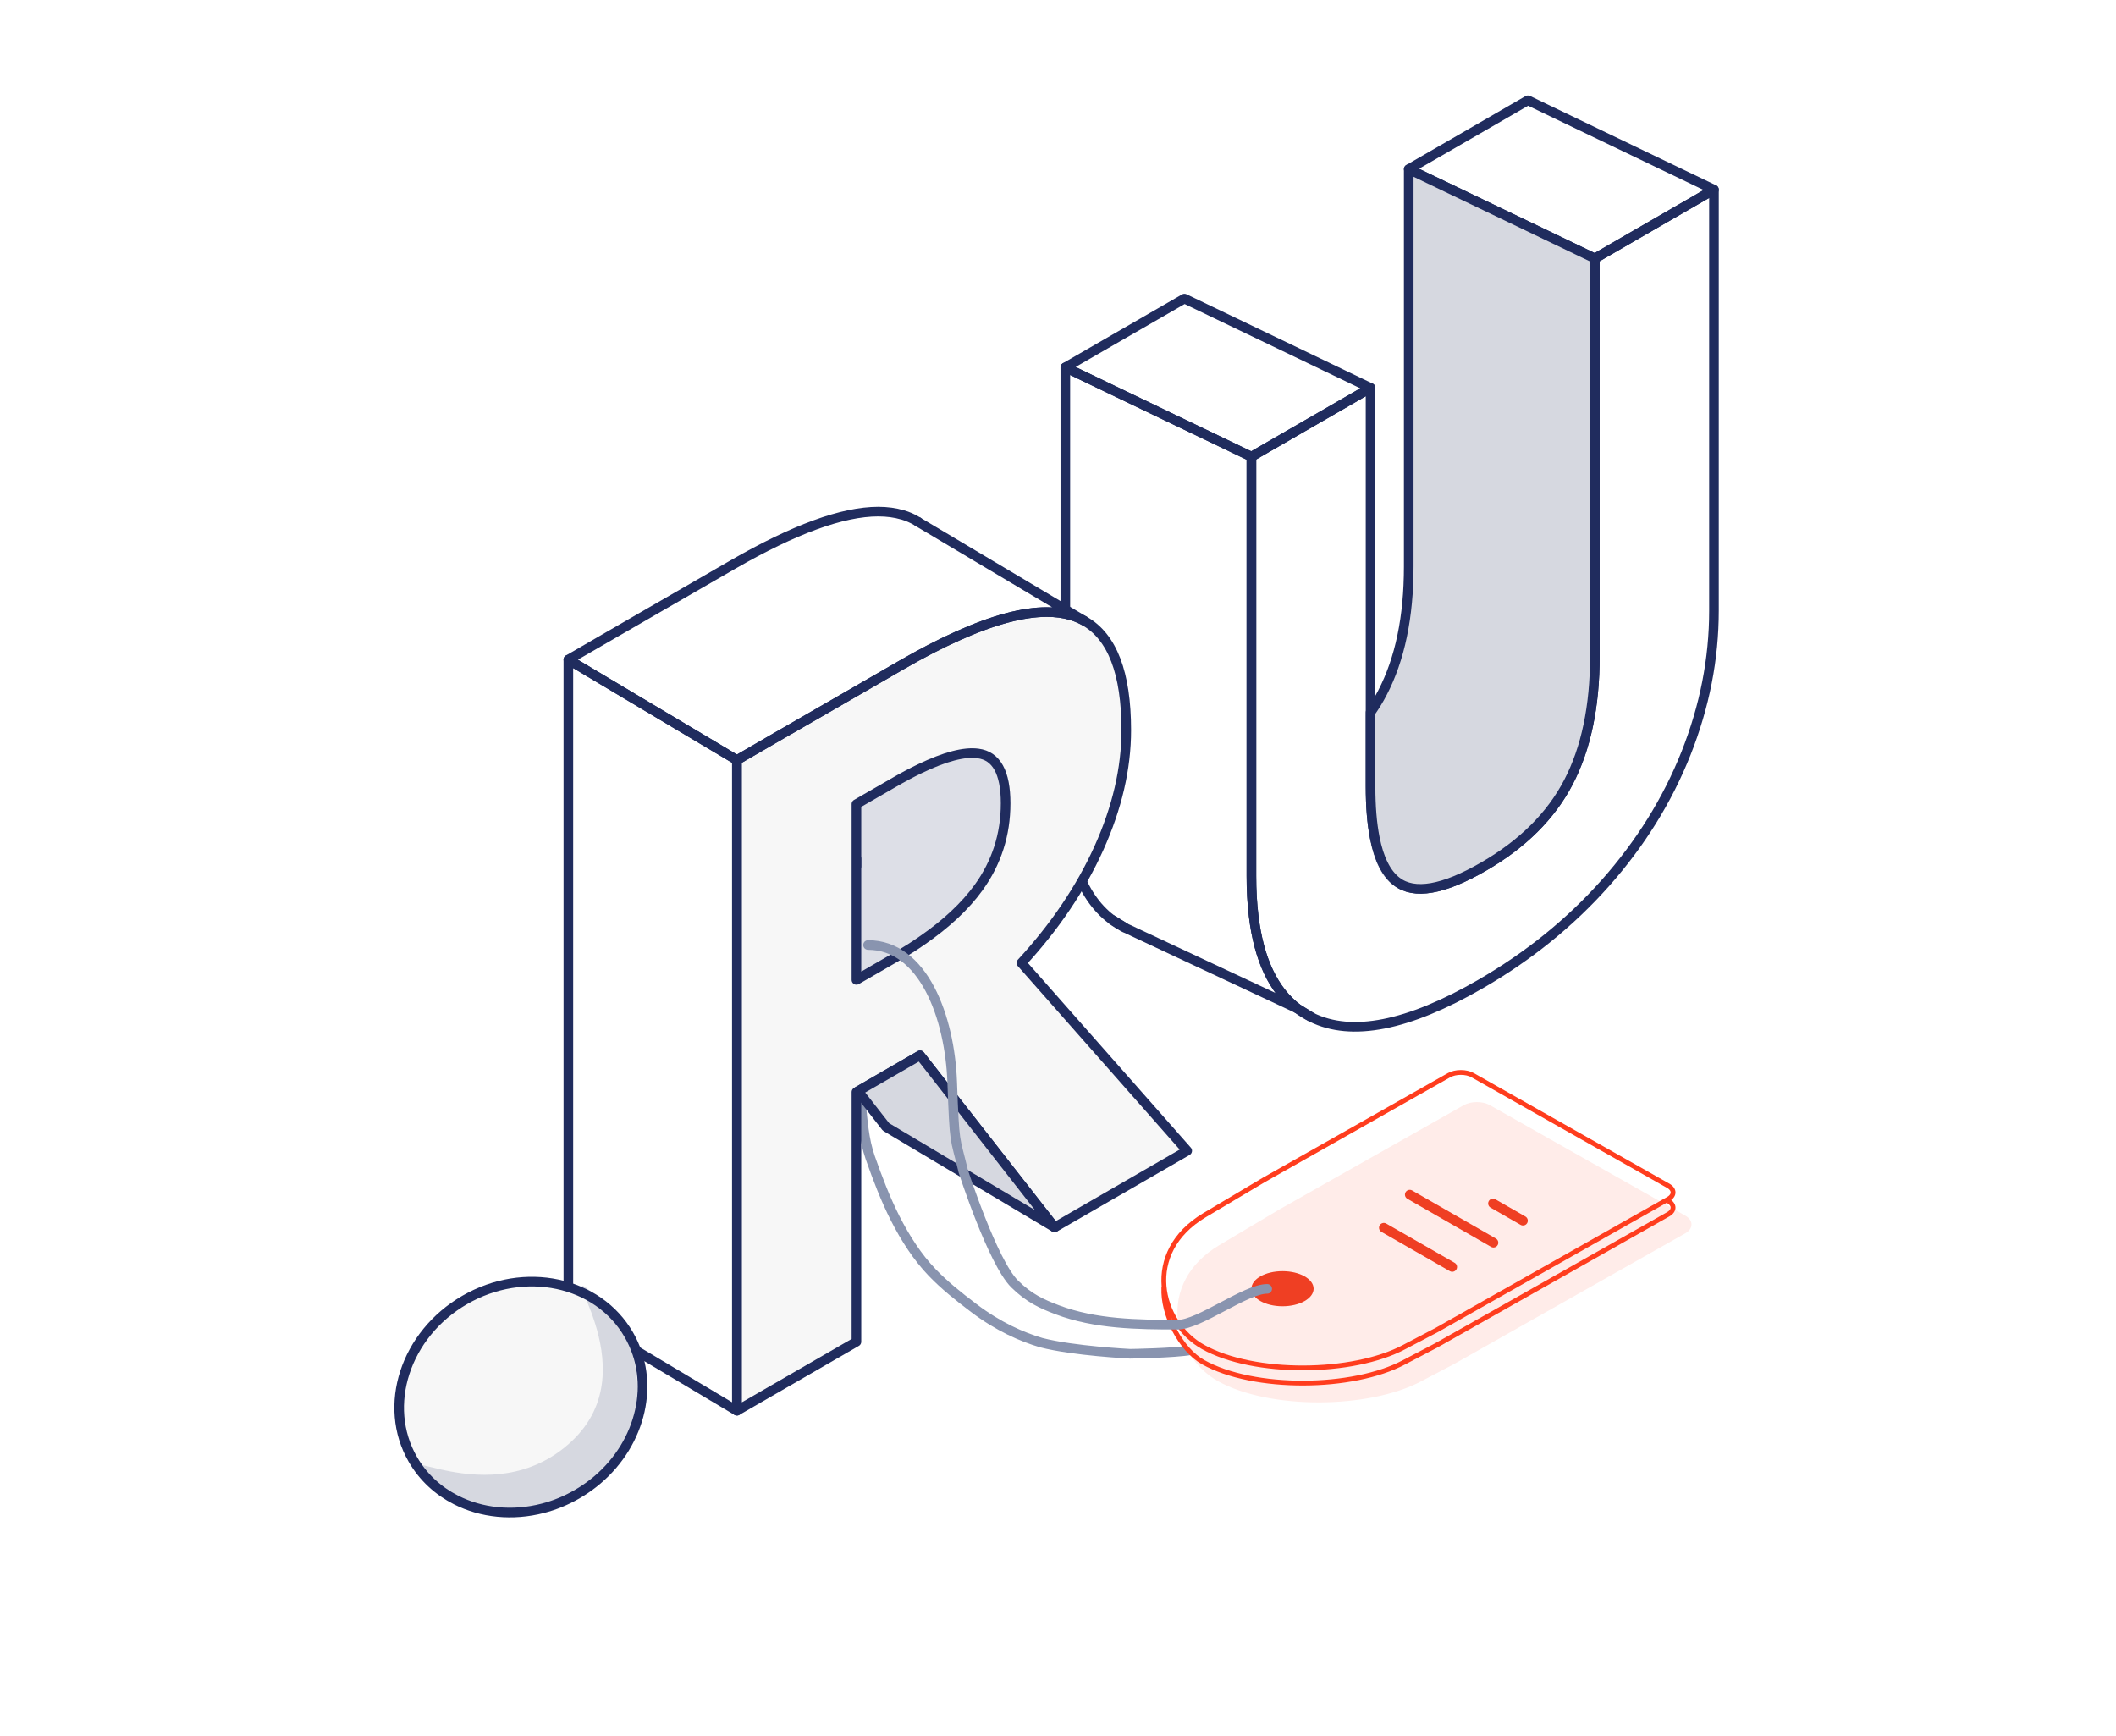 <?xml version="1.0" encoding="UTF-8" standalone="no"?> 
<svg width="440" height="361" viewBox="0 0 440 361" fill="none" xmlns="http://www.w3.org/2000/svg">
<path d="M179 229C179.402 232.976 179.631 236.919 180.955 240.701C182.444 244.958 184.124 249.363 186.158 253.363C188.212 257.404 190.777 261.438 193.893 264.657C196.435 267.283 199.1 269.422 202.5 272C207.61 275.874 212.5 278 216.5 279.182C223.21 280.927 235 281.5 235 281.5C235 281.5 244.278 281.36 247.602 280.754C249.923 280.33 252.522 279.907 254.787 279.182C256.726 278.561 259.18 277.844 260.844 276.65C261.295 276.325 261.51 275.89 262 275.631" stroke="#8994AF" stroke-width="2" stroke-linecap="round" stroke-linejoin="round"/>
<path d="M231.069 191.136C231.987 191.837 232.975 192.445 234.029 192.961L231.069 191.136Z" stroke="#202C5E" stroke-width="2" stroke-miterlimit="10"/>
<path d="M269.772 209.71C270.684 210.402 271.676 211.014 272.727 211.533L269.772 209.71Z" fill="#F7F7F7" stroke="#202C5E" stroke-width="2" stroke-miterlimit="10" stroke-linejoin="round"/>
<path d="M331.638 53.735V136.384C331.638 146.874 329.803 155.622 326.145 162.638C322.487 169.666 316.59 175.517 308.478 180.202C300.088 185.049 294.075 186.087 290.44 183.306C288.26 181.633 286.736 178.598 285.87 174.178C285.282 171.235 284.993 167.669 284.993 163.503V148.121V80.658L260.217 94.956V165.777V182.152C260.217 185.118 260.367 187.876 260.679 190.426C261.763 199.497 264.799 205.924 269.772 209.71L272.726 211.533C281.058 215.641 292.771 213.333 307.831 204.632C317.825 198.862 326.48 191.869 333.808 183.629C341.124 175.39 346.721 166.388 350.599 156.626C354.464 146.863 356.403 136.985 356.403 126.979V39.425L331.638 53.735Z" stroke="#202C5E" stroke-width="2" stroke-miterlimit="10" stroke-linejoin="round"/>
<path d="M177.348 179.337L178.087 180.179V178.517C177.844 178.794 177.602 179.06 177.348 179.337Z" fill="#F7F7F7" stroke="#202C5E" stroke-width="2" stroke-miterlimit="10" stroke-linejoin="round"/>
<path d="M260.679 190.426C260.367 187.876 260.217 185.118 260.217 182.152V165.777V94.956L246.288 88.274L221.523 76.388V163.573C221.523 177.109 224.709 186.295 231.067 191.13L234.033 192.965L269.772 209.71C264.799 205.925 261.763 199.497 260.679 190.426Z" stroke="#202C5E" stroke-width="2" stroke-miterlimit="10" stroke-linejoin="round"/>
<path d="M203.371 156.672C200.521 156.28 196.505 157.33 191.335 159.811C189.569 160.654 187.665 161.669 185.622 162.858L178.087 167.197V178.517V180.179V203.755L186.096 199.128C187.204 198.481 188.265 197.835 189.281 197.201C190.112 196.67 190.919 196.139 191.692 195.596C196.77 192.088 200.705 188.407 203.498 184.541C207.225 179.371 209.107 173.532 209.107 167.047C209.107 160.642 207.202 157.168 203.371 156.672Z" fill="#202C5E" fill-opacity="0.15"/>
<path d="M212.396 200.224C219.343 192.688 224.709 184.749 228.506 176.359C232.291 167.958 234.195 159.776 234.195 151.825C234.195 139.962 231.298 132.392 225.517 129.126L225.401 129.057C224.57 128.607 223.682 128.238 222.736 127.949H222.712C221.189 127.488 219.516 127.268 217.669 127.268C212.684 127.268 206.499 128.919 199.125 132.242C195.513 133.846 191.624 135.866 187.446 138.277C187.435 138.289 187.4 138.301 187.389 138.312L174.06 146.009L160.685 153.718L153.23 158.045V176.925V200.305V293.34L178.087 278.996V227.078L178.422 226.882L191.312 219.438L197.128 226.882L219.285 255.212L246.866 239.287L212.396 200.224ZM203.498 184.541C200.706 188.407 196.771 192.088 191.693 195.597C190.92 196.139 190.112 196.67 189.281 197.201C188.266 197.835 187.204 198.481 186.096 199.128L178.087 203.755V167.197L185.623 162.858C187.666 161.669 189.57 160.654 191.335 159.811C196.505 157.33 200.521 156.28 203.371 156.672C207.203 157.168 209.107 160.642 209.107 167.047C209.107 173.532 207.226 179.371 203.498 184.541Z" fill="#F7F7F7" stroke="#202C5E" stroke-width="2" stroke-miterlimit="10" stroke-linejoin="round"/>
<path d="M143.04 151.976L118.183 137.158V272.453L153.229 293.34V200.305V176.925V158.046L143.04 151.976Z" stroke="#202C5E" stroke-width="2" stroke-miterlimit="10" stroke-linejoin="round"/>
<path d="M197.128 226.882L191.312 219.438L178.422 226.882L184.238 234.325L219.285 255.212L197.128 226.882Z" fill="#F7F7F7" stroke="#202C5E" stroke-width="2" stroke-miterlimit="10" stroke-linejoin="round"/>
<path d="M191.115 108.643L190.665 108.366C189.754 107.812 188.761 107.373 187.688 107.062H187.665C186.142 106.612 184.468 106.381 182.622 106.381C175.191 106.381 165.127 110.062 152.399 117.39C152.387 117.402 152.353 117.413 152.341 117.425L125.638 132.842L118.183 137.158L143.04 151.975L153.229 158.045L160.685 153.718L174.059 146.009L187.388 138.312C187.4 138.301 187.434 138.289 187.446 138.277C191.623 135.866 195.512 133.846 199.124 132.242C206.498 128.918 212.684 127.268 217.669 127.268C219.516 127.268 221.189 127.488 222.712 127.949H222.735C223.681 128.238 224.57 128.607 225.401 129.057L191.115 108.643Z" stroke="#202C5E" stroke-width="2" stroke-miterlimit="10" stroke-linejoin="round"/>
<path d="M191.116 108.643L190.666 108.366" stroke="#202C5E" stroke-width="2" stroke-miterlimit="10" stroke-linejoin="round"/>
<path d="M124.199 307.742C123.123 308.652 121.97 309.498 120.74 310.254C120.727 310.266 120.727 310.254 120.727 310.254C120.471 310.42 120.227 310.574 119.971 310.715C117.677 312.035 115.294 313.009 112.885 313.624C106.58 315.264 100.11 314.597 94.792 311.881C91.115 310.01 87.988 307.178 85.848 303.462C79.416 292.315 84.246 277.463 96.637 270.301C109.041 263.138 124.315 266.38 130.76 277.54C136.398 287.33 133.387 299.951 124.199 307.742Z" fill="#F7F7F7" stroke="#202C5E" stroke-width="2" stroke-miterlimit="10" stroke-linejoin="round"/>
<path d="M118.764 299.791C135.682 284.102 113.368 259.936 123.977 269.552C134.585 279.167 135.457 295.487 125.926 306.003C116.394 316.518 100.068 317.248 89.46 307.633C78.851 298.018 101.845 315.48 118.764 299.791Z" fill="#202C5E" fill-opacity="0.15"/>
<path d="M225.401 129.057L225.516 129.126" stroke="#202C5E" stroke-width="2" stroke-miterlimit="10" stroke-linejoin="round"/>
<path d="M317.71 20.858L292.933 35.168L317.71 47.054L331.638 53.735L356.403 39.426L317.71 20.858Z" stroke="#202C5E" stroke-width="2" stroke-miterlimit="10" stroke-linejoin="round"/>
<path d="M317.71 47.054L292.933 35.168V117.805C292.933 128.295 291.11 137.054 287.452 144.071C286.725 145.467 285.905 146.817 284.994 148.121V163.504C284.994 167.67 285.282 171.236 285.871 174.178C286.736 178.598 288.26 181.633 290.441 183.306C294.075 186.088 300.088 185.049 308.478 180.202C316.59 175.517 322.487 169.666 326.145 162.638C329.804 155.622 331.638 146.875 331.638 136.385V53.736L317.71 47.054Z" fill="#F7F7F7" stroke="#202C5E" stroke-width="2" stroke-miterlimit="10" stroke-linejoin="round"/>
<path d="M246.288 62.09L221.523 76.388L246.288 88.274L260.217 94.956L284.993 80.658L246.288 62.09Z" stroke="#202C5E" stroke-width="2" stroke-miterlimit="10" stroke-linejoin="round"/>
<path d="M316.749 47.671L291.973 35.785V118.423C291.973 128.912 290.149 137.671 286.491 144.687C285.764 146.084 284.945 147.434 284.033 148.738V164.121C284.033 168.287 284.322 171.853 284.91 174.795C285.776 179.215 287.299 182.25 289.48 183.923C293.115 186.705 299.128 185.666 307.517 180.819C315.629 176.134 321.527 170.283 325.185 163.255C328.843 156.239 330.678 147.492 330.678 137.002V54.352L316.749 47.671Z" fill="#202C5E" fill-opacity="0.15"/>
<path d="M198.117 226.529L192.3 219.086L179.41 226.529L185.227 233.973L220.273 254.86L198.117 226.529Z" fill="#202C5E" fill-opacity="0.15"/>
<path d="M350.214 253.218C351.569 253.984 351.569 255.237 350.214 256.003L311.776 277.734L302.167 283.167L295.328 286.755C284.613 292.464 264.055 292.629 253.513 286.755C244.448 281.704 240.789 267.1 253.796 259.338L266.196 251.965L304.633 230.234C305.988 229.468 308.205 229.468 309.56 230.234L350.214 253.218Z" fill="#FFECE9" stroke="#FFECE9" stroke-miterlimit="10"/>
<path d="M346.884 246.559C348.239 247.324 348.239 248.578 346.884 249.344L308.447 271.075L298.838 276.508L291.999 280.096C281.284 285.805 260.726 285.97 250.184 280.096C241.118 275.045 237.459 260.441 250.466 252.678L262.866 245.306L301.304 223.574C302.659 222.809 304.876 222.809 306.231 223.574L346.884 246.559Z" stroke="#FF3D1E" stroke-miterlimit="10"/>
<path d="M346.884 249.711C348.239 250.477 348.239 251.73 346.884 252.496L308.446 274.227L298.837 279.66L291.998 283.248C281.283 288.957 260.725 289.122 250.183 283.248C245.527 280.654 241.699 273.291 242.019 267.729" stroke="#FF3D1E" stroke-miterlimit="10"/>
<ellipse cx="266.685" cy="267.97" rx="6.466" ry="3.649" fill="#EF3F23"/>
<line x1="316.691" y1="253.822" x2="310.447" y2="250.238" stroke="#EF3F23" stroke-width="2" stroke-linecap="round"/>
<line x1="301.976" y1="263.448" x2="287.753" y2="255.285" stroke="#EF3F23" stroke-width="2" stroke-linecap="round"/>
<line x1="1" y1="-1" x2="21.079" y2="-1" transform="matrix(-0.867 -0.498 0.498 -0.867 311.918 258.032)" stroke="#EF3F23" stroke-width="2" stroke-linecap="round"/>
<path d="M180.5 196.5C192 196.5 197.5 211.5 198 225C198.5 238.5 198.5 236 200.298 243.531C200.298 243.531 206.418 262.494 211 267C213.979 269.929 216.576 271.117 219.875 272.364C227.749 275.341 236.586 275.449 244.912 275.449C249.417 275.449 258.995 268 263.5 268" stroke="#8994AF" stroke-width="2" stroke-linecap="round" stroke-linejoin="round"/>
</svg>
